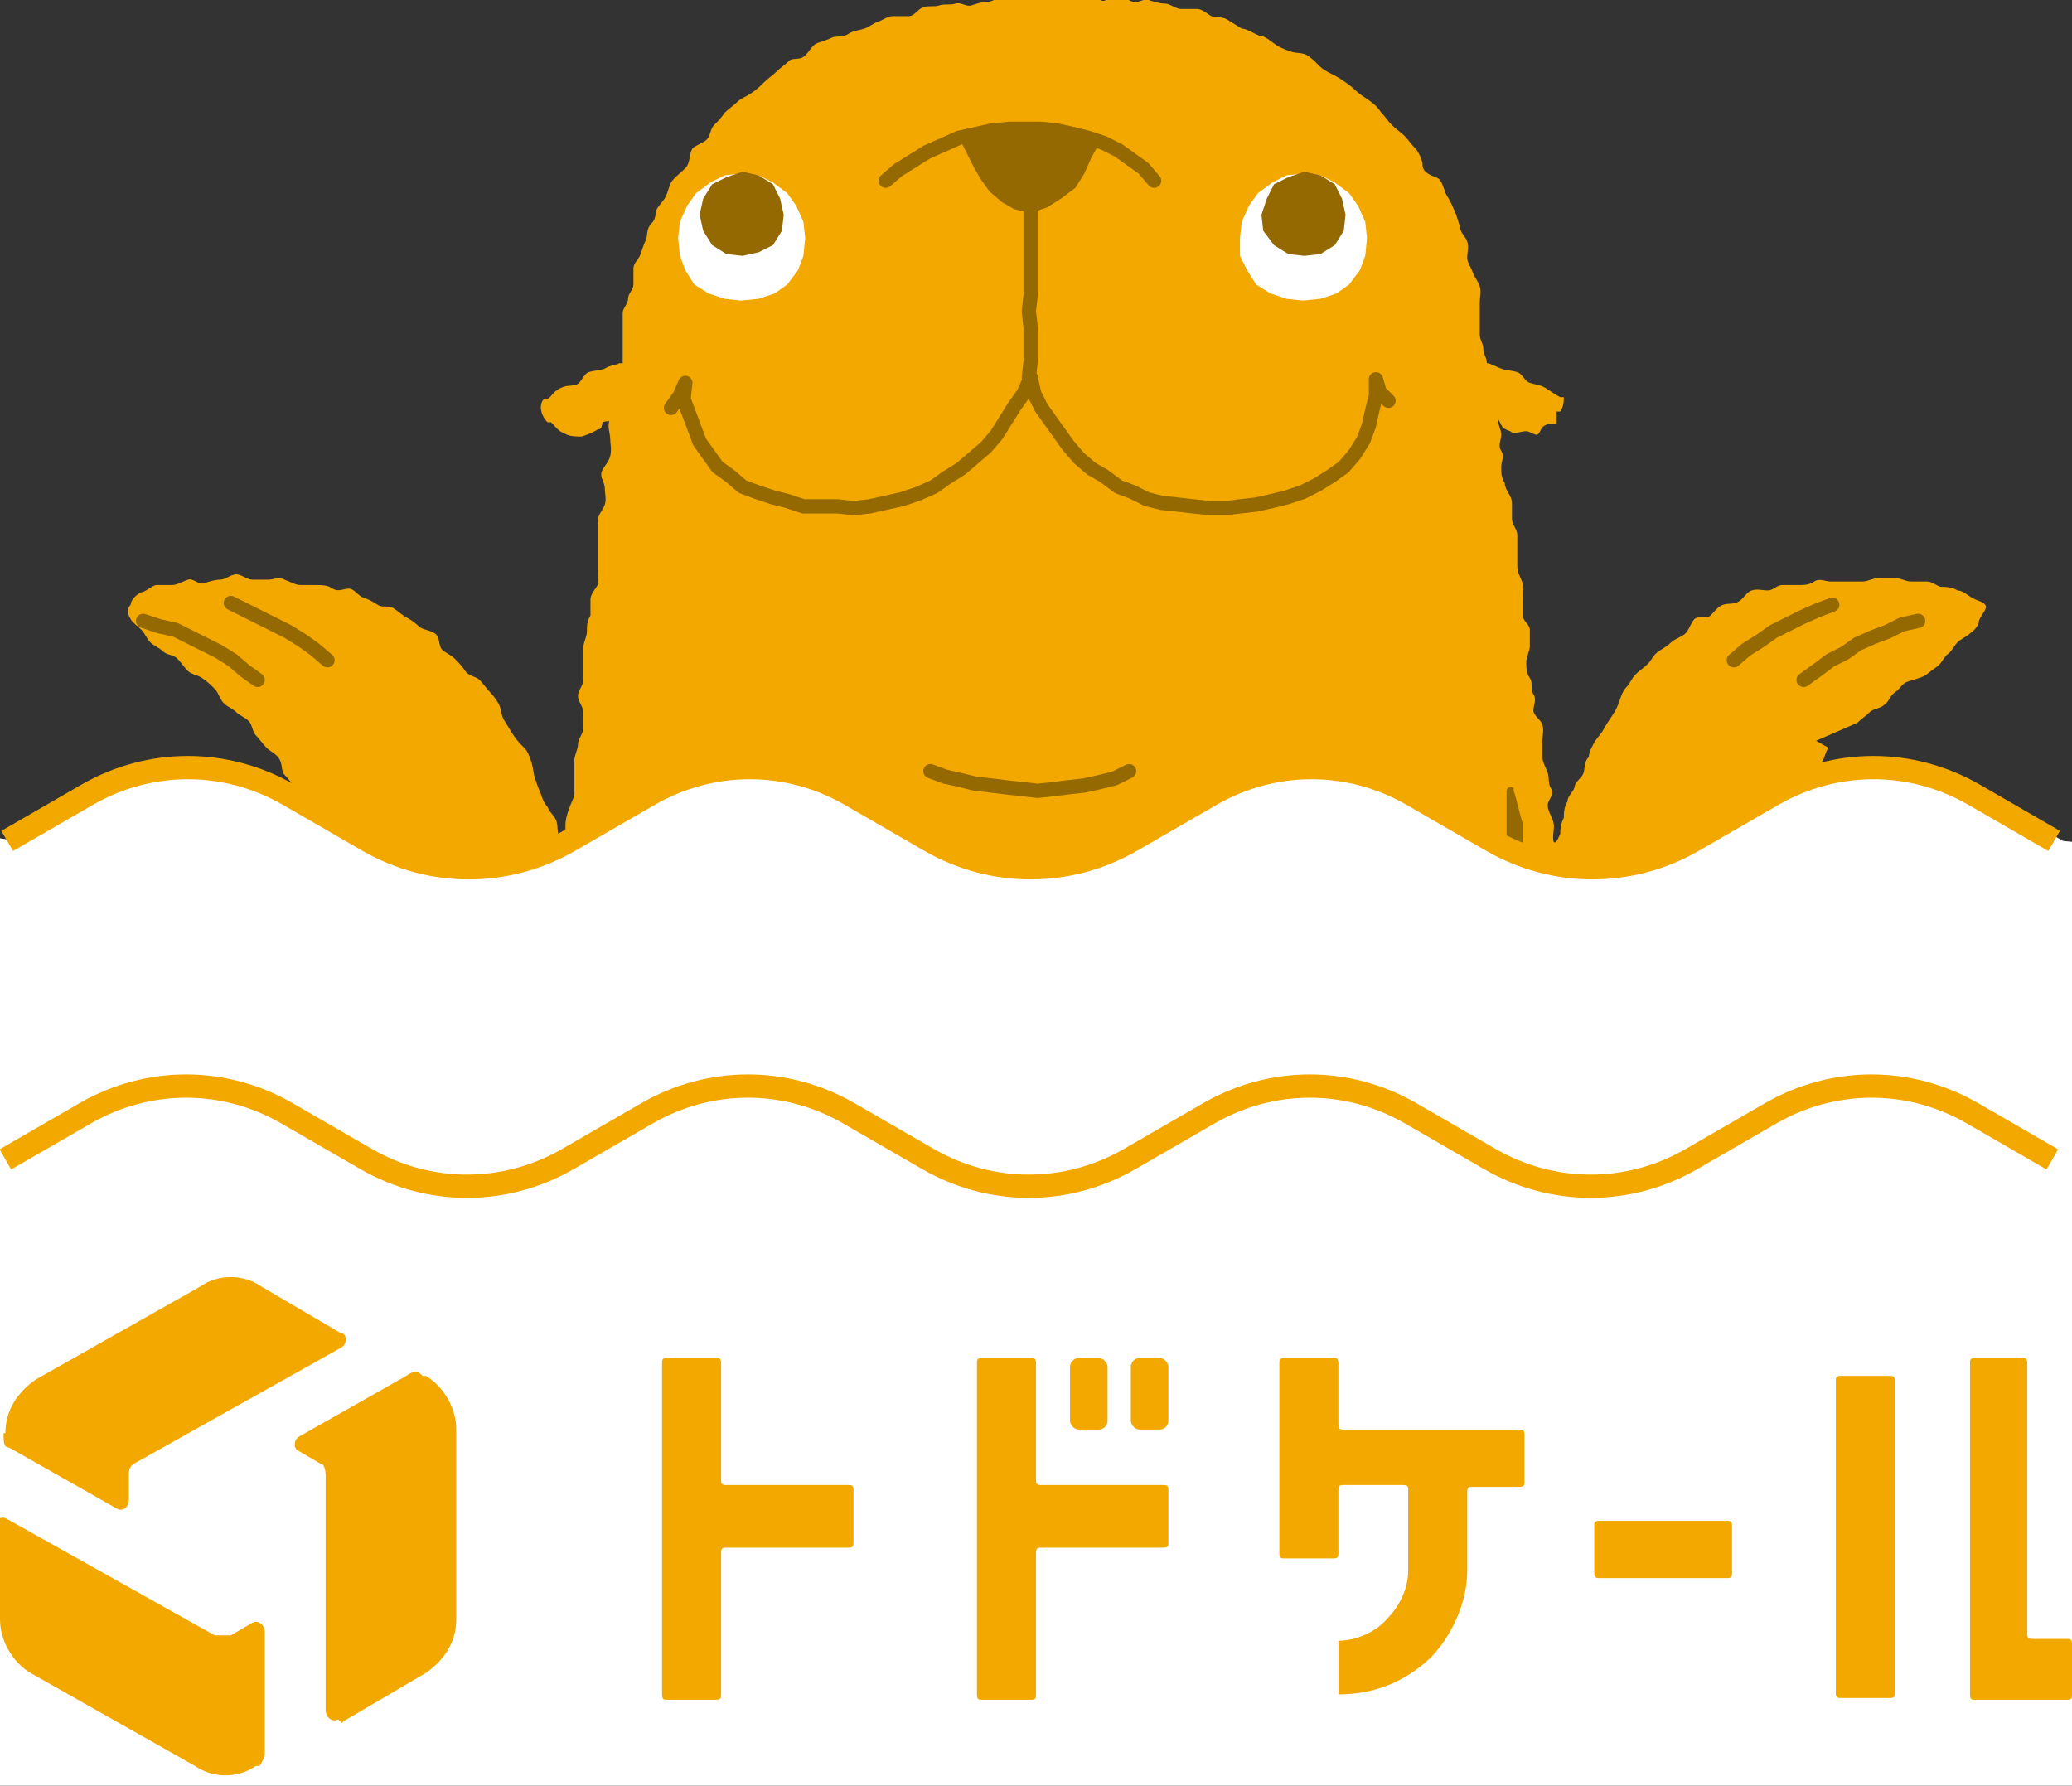 <?xml version="1.0" encoding="UTF-8"?>
<svg id="_レイヤー_2" xmlns="http://www.w3.org/2000/svg" xmlns:xlink="http://www.w3.org/1999/xlink" version="1.1" viewBox="0 0 115.8 99.8">
  <rect x="0" y="0" width="115.8" height="99.8" fill="#333333" stroke="none"/>
  <!-- Generator: Adobe Illustrator 29.1.0, SVG Export Plug-In . SVG Version: 2.1.0 Build 142)  -->
  <defs>
    <style>
      .st0, .st1, .st2 {
        fill: none;
      }

      .st3 {
        fill: #956901;
      }

      .st1 {
        stroke: #956901;
        stroke-linecap: round;
        stroke-linejoin: round;
        stroke-width: .8px;
      }

      .st4 {
        fill: #fff;
      }

      .st2 {
        stroke: #f3a800;
        stroke-miterlimit: 10;
        stroke-width: 1.3px;
      }

      .st5 {
        fill: #f3a800;
      }

      .st6 {
        clip-path: url(#clippath);
      }
    </style>
    <clipPath id="clippath">
      <path class="st0" d="M112.4,0v77.6l-2.3-1.4c-3.5-2-7.7-2-11.2,0l-4.5,2.6c-3.5,2-7.7,2-11.2,0l-4.5-2.6c-3.5-2-7.7-2-11.2,0l-4.5,2.6c-3.5,2-7.7,2-11.2,0l-4.5-2.6c-3.5-2-7.7-2-11.2,0l-4.5,2.6c-3.5,2-7.7,2-11.2,0l-4.5-2.6c-3.5-2-7.7-2-11.2,0l-2.3,1.4V0s110,0,110,0Z"/>
    </clipPath>
  </defs>
  <g id="_レイヤー_1-2">
    <g class="st6">
      <g>
        <path class="st5" d="M102.2,41.8c-.2.2-.2.6-.4.8s-.4.4-.6.7,0,.6-.3.9-.4.5-.6.7-.3.5-.5.7-.4.5-.5.7-.3.5-.4.8-.4.4-.6.7,0,.6-.2.9-.2.6-.4.8-.6.4-.7.6-.2.6-.3.8-.3.5-.5.8-.3.5-.4.8-.2.6-.3.8-.3.5-.4.8,0,.6,0,.9-.4.5-.5.8-.3.5-.4.8,0,.7,0,.9-.4.5-.5.8-.2.6-.3.8-.2.6-.3.8,0,.6,0,.9-.3.5-.4.8-.2.6-.3.8-.2.6-.3.8.2.7,0,.9c0,.2-.2.6-.3.8s-.3.5-.4.8-.2.6-.2.9v.9c0,.3-.2.6-.2.9v2.7c0,.3-.3.6-.3.9v3.6c0,.3.2.6.2.9v.9c0,.3-.4.6-.4.9v.9c0,.3.2.6.2.9s0,.6,0,.9,0,.6-.2.9,0,.6,0,.9v1.8c0,.3-.3.6-.4.9s0,.6,0,.9.2.6,0,.9,0,.6,0,.9v.9c0,.3,0,.6-.2.9s.2.6,0,.9-.2.6-.2.9,0,.6,0,.9-.2.6-.2.9.2.6.2.9v.9c0,.3-.3.6-.3.9v3.6c0,.6.3.7-.2.9s-.4,0-.9,0h-2.7c-.5,0-.4.2-.9.2h-.9c-.5,0-.4-.2-.9-.2s-.4,0-.9,0h-.9c-.5,0-.4-.2-.9-.2h-3.6c-.5,0-.4,0-.9,0h-3.6c-.5,0-.4,0-.9,0h-.9c-.5,0-.4,0-.9,0h-1.8c-.5,0-.4.2-.9.2s-.4-.2-.9-.2h-1.8c-.5,0-.5,0-.9,0s-.5,0-.9,0h-1.8c-.4,0-.5,0-.9,0s-.5-.2-.9-.2-.5.2-.9.2h-1.8c-.4,0-.5-.4-.9-.4h-1.8c-.4,0-.5,0-.9,0s-.5,0-.9,0h-2.7c-.4,0-.5,0-.9,0h-.9c-.5,0-.5.4-.9.4s-.5-.2-.9-.2h-.9c-.4,0-.5-.2-.9-.2s-.5,0-.9,0h-.9c-.4,0-.5-.3-.9-.3h-.9c-.4,0-.5.2-.9.2s-.5,0-.9,0-.5-.3-.9-.3-.5,0-.9,0h-.9c-.4,0-.5-.2-.9-.2s-.5,0-.9,0-.5.2-.9.2h-.9c-.5,0-.5,0-.9,0s-.5.2-.9.2-.5-.4-.9-.4-.5.2-.9.2-.4,0-.9-.2-.2,0-.3-.7c0-.2.3-.6.3-.9v-.9c0-.3-.2-.6-.3-.9,0-.3.1-.6,0-.9,0-.3-.1-.6-.2-.9,0-.3,0-.6-.1-.9s0-.6,0-.9v-1.8c0-.3.1-.6.1-.9s-.2-.6-.2-.9v-.9c0-.3-.1-.6-.1-.9v-1.8c0-.3-.3-.6-.3-.9v-.9c0-.3.3-.6.3-.9s-.2-.6-.2-.9v-1.8c0-.3-.2-.6-.2-.9s.1-.6,0-.9,0-.6,0-.9.2-.6.2-.9-.4-.6-.4-.9v-.9c0-.3.1-.6,0-.9v-.9c0-.5-.2-.8-.2-.9,0-.3-.2-.6-.2-.9s.3-.6.3-.9-.3-.6-.3-.9,0-.6-.1-.9.2-.6.2-.9-.4-.5-.4-.8.1-.6,0-.9-.3-.6-.3-.8,0-.6-.1-.9-.2-.6-.2-.9-.2-.5-.3-.8-.1-.6-.2-.9-.2-.6-.3-.8.2-.7,0-1-.4-.5-.5-.8,0-.6-.1-.9-.4-.5-.5-.8,0-.7,0-.9-.4-.5-.5-.8,0-.6-.1-.9-.3-.5-.4-.8-.2-.6-.3-.8-.4-.5-.5-.8-.1-.6-.2-.9-.5-.4-.6-.7-.2-.6-.3-.8-.1-.6-.3-.9-.5-.4-.7-.7,0-.7-.1-1-.3-.5-.5-.8-.4-.5-.5-.8-.3-.5-.4-.8-.4-.5-.6-.7-.4-.5-.6-.7-.1-.6-.3-.9-.5-.4-.7-.6-.4-.5-.6-.7-.2-.6-.4-.8-.5-.3-.7-.5-.5-.3-.7-.5-.3-.6-.5-.8-.4-.4-.7-.6-.6-.2-.8-.4-.4-.5-.6-.7-.6-.2-.8-.4-.5-.3-.7-.5-.3-.5-.5-.7-.5-.4-.6-.6c-.2-.3-.2-.6,0-.8,0-.2.2-.5.6-.7.2,0,.5-.3.8-.4.3,0,.6,0,.9,0s.6-.2.9-.3.6.3.9.2.6-.2.9-.2.6-.3.9-.3.6.3.9.3h.9c.3,0,.6-.2.9,0,.3.1.6.3.9.3s.6,0,.9,0,.6,0,.9.2.6,0,.9,0,.5.4.8.5.5.2.8.4.6,0,.9.2.5.4.7.5.5.3.7.5.6.2.9.4.2.7.4.9.5.3.7.5.4.4.6.7.6.3.8.5.4.5.6.7.4.5.5.7.1.6.3.9.3.5.5.8.4.5.6.7.3.5.4.8.1.6.2.9c.1.3.2.6.3.8.1.3.2.6.4.8.1.3.4.5.5.8s0,.7.2.9c.2.5.2.7.3.2v-.9c0-.3.1-.6.2-.9s.3-.6.3-.9,0-.6,0-.9,0-.6,0-.9.2-.6.2-.9.3-.6.3-.9,0-.6,0-.9c0-.3-.3-.6-.3-.9s.3-.6.3-.9,0-.6,0-.9c0-.3,0-.6,0-.9s.2-.6.2-.9,0-.6.2-.9c0-.3,0-.6,0-.9s.3-.6.4-.8,0-.6,0-.9,0-.6,0-.9,0-.6,0-.9v-.9c0-.3.3-.6.4-.9s0-.6,0-.9-.2-.5-.2-.8.4-.6.5-1,0-.7,0-1-.2-.7,0-1.1h.2c0,.2-.5.1-.6.2s0,.4-.3.4c-.3.2-.6.3-.9.4-.3,0-.7,0-1-.2-.3-.1-.5-.4-.7-.6h-.2c-.4-.4-.5-1-.2-1.3h.2c.2-.1.3-.4.7-.6s.6-.1.9-.2c.3-.1.4-.6.7-.7s.7-.1.9-.2c.3-.2.7-.2.8-.3h.2v-1.9c0-.3,0-.6,0-.9s.3-.5.3-.8.3-.5.3-.8v-.9c0-.3.3-.5.4-.8s.2-.6.3-.8,0-.6.3-.9.2-.6.3-.8.4-.5.5-.7.2-.6.3-.8c.2-.3.5-.5.8-.8s.2-.8.4-1.1c.2-.2.6-.3.8-.5s.2-.6.4-.8.4-.4.6-.7c.2-.2.5-.4.7-.6s.5-.3.8-.5.5-.4.7-.6.5-.4.7-.6.5-.4.7-.6.6,0,.9-.3.4-.6.7-.7.6-.2.8-.3.6,0,.9-.2.6-.2.9-.3.5-.3.8-.4.5-.3.8-.3h.9c.3,0,.5-.4.8-.5s.6,0,.9-.1.6,0,.9-.1.6.2.9.1.6-.2.9-.2.6-.3.9-.3.6,0,.9,0,.6-.2.9-.2.6.2.9.2.6,0,.9,0,.6,0,.9,0,.6,0,.9.2.6-.3.9-.3.6.3.9.4.6-.2.9-.1.6.2.9.2.6.3.9.3h.9c.3,0,.6.3.8.4s.6,0,.9.2.5.3.8.5c.3,0,.7.3,1,.4.3,0,.6.3.9.5s.6.3.9.4.7,0,1,.3h0c.3.2.5.5.8.7s.6.3.9.5.6.4.8.6.5.4.8.6.5.4.7.7c.2.2.4.5.6.7s.5.4.7.6.4.5.6.7.3.5.4.8c0,.2,0,.4.3.6s.6.2.7.4c.2.3.2.6.4.9s.3.6.4.8.2.6.3.9c0,.3.3.5.4.8s0,.6,0,.9.2.5.3.8.3.5.4.8,0,.6,0,.9,0,.6,0,.9v.9c0,.3.2.5.2.8s.2.5.2.8h0c.2,0,.5.2.8.3.2.1.6.1.9.2s.4.5.7.6c.3.1.6.1.9.3.3.2.6.4.8.5h.2c0,.2,0,.5-.2.8h-.2v.7h-.5s0,0-.2.1c-.2.1-.2.4-.4.5-.2,0-.4-.2-.6-.2-.3,0-.7.2-.9,0,0,0-.3-.1-.4-.2s-.2-.4-.3-.5h0c0,.3.2.6.2.9s-.2.6,0,.9,0,.6,0,.9,0,.6.2.9c0,.4.4.7.4,1.1s0,.6,0,.9.3.6.3.9,0,.6,0,.9,0,.6,0,.9.2.6.3.9,0,.6,0,.9,0,.6,0,.9.4.5.4.8v.9c0,.3-.2.6-.2.9s0,.6.2.9,0,.6.2.9,0,.6,0,.9.4.5.5.8,0,.6,0,.9,0,.6,0,.9.2.6.3.9,0,.6.2.9-.2.6-.2.9.2.6.3.9,0,.6,0,.9c0,.5.2.3.4-.2,0-.2,0-.5.2-.9,0-.2,0-.6.2-.9,0-.3.3-.5.4-.8,0-.3.4-.5.5-.8s0-.6.3-.9c0-.3.2-.6.3-.8s.4-.5.5-.7.3-.5.5-.8.3-.5.4-.8.2-.6.4-.8.3-.5.5-.7.5-.4.7-.6.3-.5.6-.7.5-.3.7-.5.6-.3.8-.5.3-.6.5-.8.7,0,.9-.2.4-.5.7-.6.6,0,.9-.2.4-.5.7-.6.6,0,.9,0,.5-.3.8-.3.6,0,.9,0,.6,0,.9-.2.6,0,.9,0h1.8c.3,0,.6-.2.9-.2h.9c.3,0,.6.2.9.2h.9c.3,0,.6.3.8.3s.6,0,.9.2c.3,0,.6.3.8.4.3.2.7.2.8.5,0,.2-.3.5-.4.8,0,.2-.2.5-.5.7-.2.2-.5.3-.7.5s-.3.5-.6.7c-.2.2-.3.5-.6.7s-.5.4-.7.5-.6.2-.9.3-.4.4-.7.6-.3.5-.6.7c-.2.2-.6.2-.8.4-.2.2-.5.4-.7.6h0l-2.3,1Z"/>
        <polyline class="st1" points="8 34.7 8.9 35 9.8 35.2 10.6 35.6 11.4 36 12.2 36.4 13 36.9 13.7 37.5 14.4 38"/>
        <polyline class="st1" points="12.9 33.7 13.7 34.1 14.5 34.5 15.3 34.9 16.1 35.3 16.9 35.8 17.6 36.3 18.3 36.9"/>
        <g>
          <g>
            <polygon class="st4" points="41.4 9.7 42.4 9.8 43.2 10.2 44 10.8 44.5 11.5 44.9 12.4 45 13.3 44.9 14.3 44.6 15.1 44 15.9 43.3 16.4 42.4 16.7 41.4 16.8 40.5 16.7 39.6 16.4 38.8 15.9 38.3 15.1 38 14.3 37.9 13.3 38 12.4 38.4 11.5 38.9 10.8 39.7 10.2 40.5 9.8 41.4 9.7"/>
            <polygon class="st3" points="41.5 9.6 42.4 9.8 43.2 10.3 43.6 11.1 43.8 12 43.7 12.9 43.2 13.7 42.4 14.1 41.5 14.3 40.6 14.2 39.8 13.7 39.3 12.9 39.1 12 39.3 11.1 39.8 10.3 40.6 9.9 41.5 9.6"/>
            <polygon class="st4" points="72.8 9.7 71.9 9.8 71.1 10.2 70.3 10.8 69.8 11.5 69.4 12.4 69.3 13.3 69.3 14.3 69.7 15.1 70.2 15.9 71 16.4 71.9 16.7 72.8 16.8 73.8 16.7 74.7 16.4 75.4 15.9 76 15.1 76.3 14.3 76.4 13.3 76.3 12.4 75.9 11.5 75.4 10.8 74.6 10.2 73.8 9.8 72.8 9.7"/>
            <polygon class="st3" points="72.9 9.6 72 9.9 71.2 10.3 70.8 11.1 70.5 12 70.6 12.9 71.2 13.7 72 14.2 72.9 14.3 73.8 14.2 74.6 13.7 75.1 12.9 75.2 12 75 11.1 74.6 10.3 73.8 9.8 72.9 9.6"/>
            <polyline class="st1" points="49.5 10.1 50.2 9.5 51 9 51.8 8.5 52.7 8.1 53.6 7.7 54.5 7.5 55.4 7.3 56.4 7.2 57.3 7.2 58.2 7.2 59.1 7.3 60 7.5 60.8 7.7 61.7 8 62.5 8.4 63.2 8.9 63.9 9.4 64.5 10.1"/>
            <polyline class="st1" points="57.6 21.1 57.2 22 56.7 22.7 56.2 23.5 55.7 24.3 55.1 25 54.4 25.6 53.7 26.2 52.9 26.7 52.2 27.2 51.3 27.6 50.4 27.9 49.5 28.1 48.6 28.3 47.7 28.4 46.8 28.3 45.8 28.3 44.9 28.3 44 28 43.2 27.8 42.3 27.5 41.5 27.2 40.8 26.6 40.1 26.1 39.6 25.4 39.1 24.7 38.8 23.9 38.5 23.1 38.2 22.3 38.3 21.4 38 22.1 37.5 22.8"/>
            <polyline class="st1" points="57.6 21.1 57.8 22 58.2 22.8 58.7 23.5 59.2 24.2 59.7 24.9 60.3 25.6 61 26.2 61.7 26.6 62.5 27.2 63.3 27.5 64.1 27.9 64.9 28.1 65.8 28.2 66.7 28.3 67.6 28.4 68.5 28.4 69.3 28.3 70.2 28.2 71.1 28 71.9 27.8 72.8 27.5 73.6 27.1 74.4 26.6 75.1 26.1 75.7 25.4 76.2 24.6 76.5 23.8 76.7 22.9 76.9 22.1 76.9 21.2 77.1 21.9 77.6 22.4"/>
            <polyline class="st1" points="52 43.1 52.8 43.4 53.7 43.6 54.5 43.8 55.4 43.9 56.2 44 57.1 44.1 58 44.2 58.9 44.1 59.7 44 60.6 43.9 61.5 43.7 62.3 43.5 63.1 43.1"/>
            <polyline class="st1" points="57.6 11.9 57.6 12.8 57.6 13.7 57.6 14.6 57.6 15.6 57.6 16.5 57.5 17.4 57.6 18.3 57.6 19.3 57.6 20.2 57.5 21.1"/>
            <polygon class="st3" points="61.5 8 61.5 7.9 61 8.8 60.6 9.7 60.1 10.5 59.3 11.1 58.5 11.6 57.6 11.9 56.7 11.7 56 11.3 55.3 10.7 54.8 10 54.4 9.3 54 8.5 53.6 7.7 53.7 7.8 54.5 7.5 55.5 7.2 56.4 7.2 57.3 7.2 58.2 7.1 59 7.2 59.8 7.5 60.7 7.7 61.5 8"/>
          </g>
          <path class="st3" d="M48.1,67.6l-.9-.3h0l-.8-.4h0l-.8-.5c.2,0-.8-.4-.8-.4h0l-.8-.5c.3.2-.8-.4-.8-.3h0c-1-.8-2.1-1.4-3-2.1-.7-.4-2.3-1.7-2.8-2.2-1.3-.9-2.9-2.8-3.9-3.9h0l-.5-.7c0,.2-.6-.7-.6-.7-.6-1.1-1.4-2.2-1.8-3.4-.1-.6-.3-1.2-.4-1.8,0-.3-.1-1.1.2-1.1,0,0,.1,0,.2,0,.1.3.2.6.3.9h0c.3.4.6,1.1.8,1.6-.1-.3.4.8.4.7.3.5,1,1.5,1.4,2.2h0c.4.3.8.9,1.2,1.3h0c.9.9,2.2,2.3,3.2,3.1-.3-.2.7.5.7.5,1,.9,1.7,1.5,2.9,2.2,0,0,.9.7.6.5,1.1.7,2,1.4,3,1.9h0l.8.5h0l.8.4h0l.8.5h0l.8.4c-.3-.2.8.3.8.3.8.3.3,1.5-.5,1.2h-.5Z"/>
          <path class="st3" d="M69.1,66.3c.6-.4,1.8-1.3,2.1-1.5l.6-.6h0c.7-.6,1.4-1.1,2-1.7-.2.3.6-.7.5-.6h0l.7-.5h0l.6-.6c-.2.2.6-.7.6-.6,1.2-1.1,1.9-2.2,3.1-3.3h0c0,0,.5-.6.5-.6h0s1.3-1.7,1.1-1.3l.5-.8h0c.3-.8.8-1.6,1.3-2.4h0c.3-.7.6-1.6,1-2.5,0,.4.2-.8.2-.8h0c0-.5.2-1.2.3-1.8,0,.3,0-.9,0-.8v-1.7c0,0,0-.2.2-.2s.2,0,.2.2c.2.6.3,1.2.5,1.8h0v2h0v.9h0l-.2,1c-.5,1.4-1.1,3.2-1.8,4.2l-.4.8h0l-.5.8h0l-1.1,1.4c.2-.3-.4.7-.4.7-.6.7-1.3,1.3-1.8,2.1-.4.4-1,1.1-1.3,1.3-.3.4-.9,1.1-1.4,1.4,0,0-1.1.8-.6.4l-.6.7h0c-.6.6-1.5,1.1-2.1,1.7.2-.2-.6.6-.6.6h0c-.7.6-1.5,1-2.2,1.5-.3.2-.7,0-.8-.2-.2-.3,0-.6,0-.8h0l-.3-.2Z"/>
          <g>
            <polygon class="st4" points="45.3 74.2 45.3 73.3 45.3 72.4 45.3 71.5 45.3 70.7 45.3 69.8 45.3 68.9 45.3 68 45.3 67.2 45.4 66.2 45.9 65.3 46.6 64.6 47.5 64.2 48.5 64 49.4 64 50.3 64 51.2 64 52.1 64 53 64 53.9 64 54.8 64 55.8 64 56.7 64 57.6 64 58.5 64 59.4 64 60.3 64 61.2 64 62.2 64 63.1 64 64 64 64.9 64 65.8 64 66.7 64 67.7 64 68.6 64 69.6 64.2 70.4 64.6 71.1 65.3 71.6 66.2 71.7 67.2 71.7 68 71.8 68.9 71.8 69.8 71.7 70.7 71.7 71.5 71.7 72.4 71.8 73.3 71.7 74.2 70.8 74.2 69.9 74.2 69 74.2 68.1 74.1 67.2 74.2 66.3 74.1 65.4 74.1 64.5 74.2 63.5 74.2 62.6 74.2 61.7 74.2 60.8 74.2 59.9 74.2 59 74.2 58.1 74.2 57.2 74.2 56.3 74.2 55.3 74.1 54.4 74.2 53.5 74.1 52.6 74.2 51.7 74.2 50.8 74.2 49.9 74.2 49 74.2 48 74.1 47.1 74.2 46.2 74.2 45.3 74.2"/>
            <polygon class="st3" points="73.8 80 73.7 80.9 73.7 81.8 73.7 82.7 73.5 83.6 73.3 84.5 73.1 85.4 72.7 86.2 72.3 87 71.8 87.7 71.2 88.4 70.5 89 69.7 89.5 68.9 89.8 68.1 90.1 67.2 90.4 66.3 90.5 65.4 90.6 64.5 90.6 63.6 90.6 62.7 90.6 61.8 90.6 60.9 90.6 59.9 90.6 59 90.6 58 90.6 57.1 90.6 56.1 90.6 55.2 90.6 54.3 90.6 53.4 90.6 52.5 90.6 51.6 90.6 50.7 90.5 49.8 90.4 49 90.1 48.1 89.9 47.3 89.5 46.5 89 45.8 88.4 45.2 87.8 44.7 87 44.3 86.2 44 85.4 43.7 84.5 43.5 83.6 43.4 82.7 43.3 81.8 43.3 80.9 43.2 80 43.3 79.1 43.5 78.2 43.8 77.2 44 76.3 44.5 75.5 44.9 74.6 45.3 73.8 45.8 72.9 46.3 72.2 46.3 71.2 46.3 70.2 46.3 69.3 46.3 68.3 46.5 67.5 46.9 66.8 47.5 66.2 48.3 65.8 49.2 65.7 50 65.7 50.9 65.7 51.8 65.7 52.7 65.7 53.6 65.7 54.5 65.7 55.4 65.8 56.3 65.7 57.2 65.7 58 65.7 58.9 65.7 59.8 65.7 60.7 65.7 61.6 65.7 62.5 65.7 63.4 65.7 64.3 65.7 65.2 65.7 66.1 65.7 67 65.7 67.9 65.7 68.7 65.8 69.5 66.2 70.1 66.8 70.5 67.5 70.7 68.3 70.7 69.3 70.7 70.2 70.7 71.2 70.7 72.2 71.2 72.9 71.7 73.7 72.2 74.6 72.6 75.4 73 76.3 73.3 77.2 73.5 78.2 73.7 79.1 73.8 80"/>
          </g>
          <g>
            <g>
              <g>
                <polygon class="st4" points="54.5 76 54.5 77 54.6 77.2 55.5 77.6 56.3 78.1 57.1 78.6 58 79.1 59 79.1 59.9 78.6 60.7 78.1 61.6 77.7 62.4 77.2 62.5 77 62.5 76 62.2 75.8 61.3 75.8 60.4 75.8 59.5 75.7 58.5 75.8 57.6 75.8 56.7 75.8 55.7 75.8 54.8 75.8 54.5 76"/>
                <polygon class="st4" points="54.5 76 54.5 77 54.6 77.2 55.5 77.6 56.3 78.1 57.1 78.6 58 79.1 59 79.1 59.9 78.6 60.7 78.1 61.6 77.7 62.4 77.2 62.5 77 62.5 76 62.2 75.8 61.3 75.8 60.4 75.8 59.5 75.7 58.5 75.8 57.6 75.8 56.7 75.8 55.7 75.8 54.8 75.8 54.5 76"/>
              </g>
              <g>
                <polygon class="st4" points="54.5 81.8 54.5 80.8 54.5 79.8 54.5 78.7 54.8 78.6 55.6 79.1 56.4 79.5 57.2 80 58 80.4 59.1 80.4 59.9 80 60.7 79.5 61.5 79.1 62.3 78.6 62.5 78.7 62.5 79.7 62.5 80.8 62.5 81.8 62.2 82 61.3 82 60.4 82 59.5 82 58.5 82 57.6 82 56.7 82 55.7 82 54.8 82 54.5 81.8"/>
                <polygon class="st4" points="54.5 81.8 54.5 80.8 54.5 79.8 54.5 78.7 54.8 78.6 55.6 79.1 56.4 79.5 57.2 80 58 80.4 59.1 80.4 59.9 80 60.7 79.5 61.5 79.1 62.3 78.6 62.5 78.7 62.5 79.7 62.5 80.8 62.5 81.8 62.2 82 61.3 82 60.4 82 59.5 82 58.5 82 57.6 82 56.7 82 55.7 82 54.8 82 54.5 81.8"/>
              </g>
            </g>
            <g>
              <polygon class="st4" points="54.5 76 54.5 77 54.6 77.2 55.5 77.6 56.3 78.1 57.1 78.6 58 79.1 59 79.1 59.9 78.6 60.7 78.1 61.6 77.7 62.4 77.2 62.5 77 62.5 76 62.2 75.8 61.3 75.8 60.4 75.8 59.5 75.7 58.5 75.8 57.6 75.8 56.7 75.8 55.7 75.8 54.8 75.8 54.5 76"/>
              <polygon class="st4" points="54.5 81.8 54.5 80.8 54.5 79.8 54.5 78.7 54.8 78.6 55.6 79.1 56.4 79.5 57.2 80 58 80.4 59.1 80.4 59.9 80 60.7 79.5 61.5 79.1 62.3 78.6 62.5 78.7 62.5 79.7 62.5 80.8 62.5 81.8 62.2 82 61.3 82 60.4 82 59.5 82 58.5 82 57.6 82 56.7 82 55.7 82 54.8 82 54.5 81.8"/>
            </g>
          </g>
        </g>
        <polyline class="st1" points="107.2 34.7 106.3 34.9 105.5 35.3 104.7 35.6 103.8 36 103.1 36.5 102.3 36.9 101.5 37.5 100.8 38"/>
        <polyline class="st1" points="102.4 33.8 101.6 34.1 100.7 34.5 99.9 34.9 99.1 35.3 98.4 35.8 97.6 36.3 96.9 36.9"/>
      </g>
    </g>
    <path class="st4" d="M.9,47l4.5-2.6c3.5-2,7.7-2,11.2,0l4.5,2.6c3.5,2,7.7,2,11.2,0l4.5-2.6c3.5-2,7.7-2,11.2,0l4.5,2.6c3.5,2,7.7,2,11.2,0l4.5-2.6c3.5-2,7.7-2,11.2,0l4.5,2.6c3.5,2,7.7,2,11.2,0l4.5-2.6c3.5-2,7.7-2,11.2,0l4.5,2.6,5.2.5v39.2l-133.9-3.3v-38.8l14.3,2.4Z"/>
    <path class="st2" d="M114.8,47l-4.5-2.6c-3.5-2-7.7-2-11.2,0l-4.5,2.6c-3.5,2-7.7,2-11.2,0l-4.5-2.6c-3.5-2-7.7-2-11.2,0l-4.5,2.6c-3.5,2-7.7,2-11.2,0l-4.5-2.6c-3.5-2-7.7-2-11.2,0l-4.5,2.6c-3.5,2-7.7,2-11.2,0l-4.5-2.6c-3.5-2-7.7-2-11.2,0l-4.5,2.6"/>
    <path class="st4" d="M.9,65.2l4.5-2.6c3.5-2,7.7-2,11.2,0l4.5,2.6c3.5,2,7.7,2,11.2,0l4.5-2.6c3.5-2,7.7-2,11.2,0l4.5,2.6c3.5,2,7.7,2,11.2,0l4.5-2.6c3.5-2,7.7-2,11.2,0l4.5,2.6c3.5,2,7.7,2,11.2,0l4.5-2.6c3.5-2,7.7-2,11.2,0l4.5,2.6,5.2.5v39.2l-133.9-3.3v-38.8l14.3,2.4Z"/>
    <path class="st2" d="M.3,64.8l4.5-2.6c3.5-2,7.7-2,11.2,0l4.5,2.6c3.5,2,7.7,2,11.2,0l4.5-2.6c3.5-2,7.7-2,11.2,0l4.5,2.6c3.5,2,7.7,2,11.2,0l4.5-2.6c3.5-2,7.7-2,11.2,0l4.5,2.6c3.5,2,7.7,2,11.2,0l4.5-2.6c3.5-2,7.7-2,11.2,0l4.5,2.6"/>
    <g>
      <g>
        <g>
          <rect class="st5" x="59.8" y="75.9" width="2.1" height="4" rx=".5" ry=".5"/>
          <rect class="st5" x="63.2" y="75.9" width="2.1" height="4" rx=".5" ry=".5"/>
        </g>
        <path class="st5" d="M47.7,83.5v2.7c0,.2,0,.3-.3.3h-6.8c-.2,0-.3,0-.3.3v7.9c0,.2,0,.3-.3.3h-2.7c-.2,0-.3,0-.3-.3v-18.5c0-.2,0-.3.3-.3h2.7c.2,0,.3,0,.3.3v6.5c0,.2,0,.3.3.3h6.8c.2,0,.3,0,.3.3h0Z"/>
        <path class="st5" d="M65.3,83.5v2.7c0,.2,0,.3-.3.3h-6.8c-.2,0-.3,0-.3.3v7.9c0,.2,0,.3-.3.3h-2.7c-.2,0-.3,0-.3-.3v-18.5c0-.2,0-.3.3-.3h2.7c.2,0,.3,0,.3.3v6.5c0,.2,0,.3.3.3h6.8c.2,0,.3,0,.3.3h0Z"/>
        <path class="st5" d="M82.1,87.7h0Z"/>
        <rect class="st5" x="89.1" y="85" width="7.7" height="3.2" rx=".2" ry=".2"/>
        <rect class="st5" x="102.6" y="76.9" width="3.3" height="18" rx=".2" ry=".2"/>
        <path class="st5" d="M115.8,92v2.7c0,.2,0,.3-.3.3h-5.1c-.2,0-.3,0-.3-.3v-18.5c0-.2,0-.3.3-.3h2.6c.2,0,.3,0,.3.3v15.1c0,.2,0,.3.3.3h1.9c.2,0,.3,0,.3.3Z"/>
        <path class="st5" d="M85.2,80.1v2.7c0,.2,0,.3-.3.3h-2.6c-.2,0-.3,0-.3.3v4.4h0c0,1.8-.9,3.7-2.1,4.9-1.4,1.3-3.1,2-5.1,2h0v-3h0c1,0,2.1-.5,2.7-1.2.7-.7,1.2-1.7,1.2-2.7v-4.5c0-.2,0-.3-.3-.3h-3.3c-.2,0-.3,0-.3.3v3.5c0,.2,0,.3-.3.3h-2.7c-.2,0-.3,0-.3-.3v-10.6c0-.2,0-.3.3-.3h2.7c.2,0,.3,0,.3.3v3.4c0,.2,0,.3.3.3h9.8c.2,0,.3,0,.3.3v-.2Z"/>
      </g>
      <g>
        <path class="st5" d="M19.2,74.6l-4.6-2.7c-1-.7-2.4-.7-3.4,0l-9.2,5.2c-1,.7-1.7,1.7-1.7,3H.2c0,.5,0,.8.3.8l6,3.4c.3.2.7,0,.7-.5v-1.3c0-.3,0-.5.3-.7l11.6-6.5c.3-.2.3-.7,0-.8v.2Z"/>
        <path class="st5" d="M0,85.3v5.2c0,1.2.7,2.4,1.7,3l9.2,5.2c1,.7,2.4.7,3.4,0h.2c.2-.3.3-.5.3-.8v-6.7c0-.3-.3-.7-.7-.5l-1.2.7h-.9l-11.6-6.5c-.3-.2-.7,0-.7.5H0Z"/>
        <path class="st5" d="M19.2,96.2l4.6-2.7c1-.7,1.7-1.7,1.7-3v-10.6c0-1.2-.7-2.4-1.7-3h-.2c-.2-.3-.5-.3-.9,0l-6,3.4c-.3.2-.3.7,0,.8l1.2.7c.2,0,.3.3.3.7v13.1c0,.3.3.7.7.5l.2.2Z"/>
      </g>
    </g>
  </g>
</svg>
